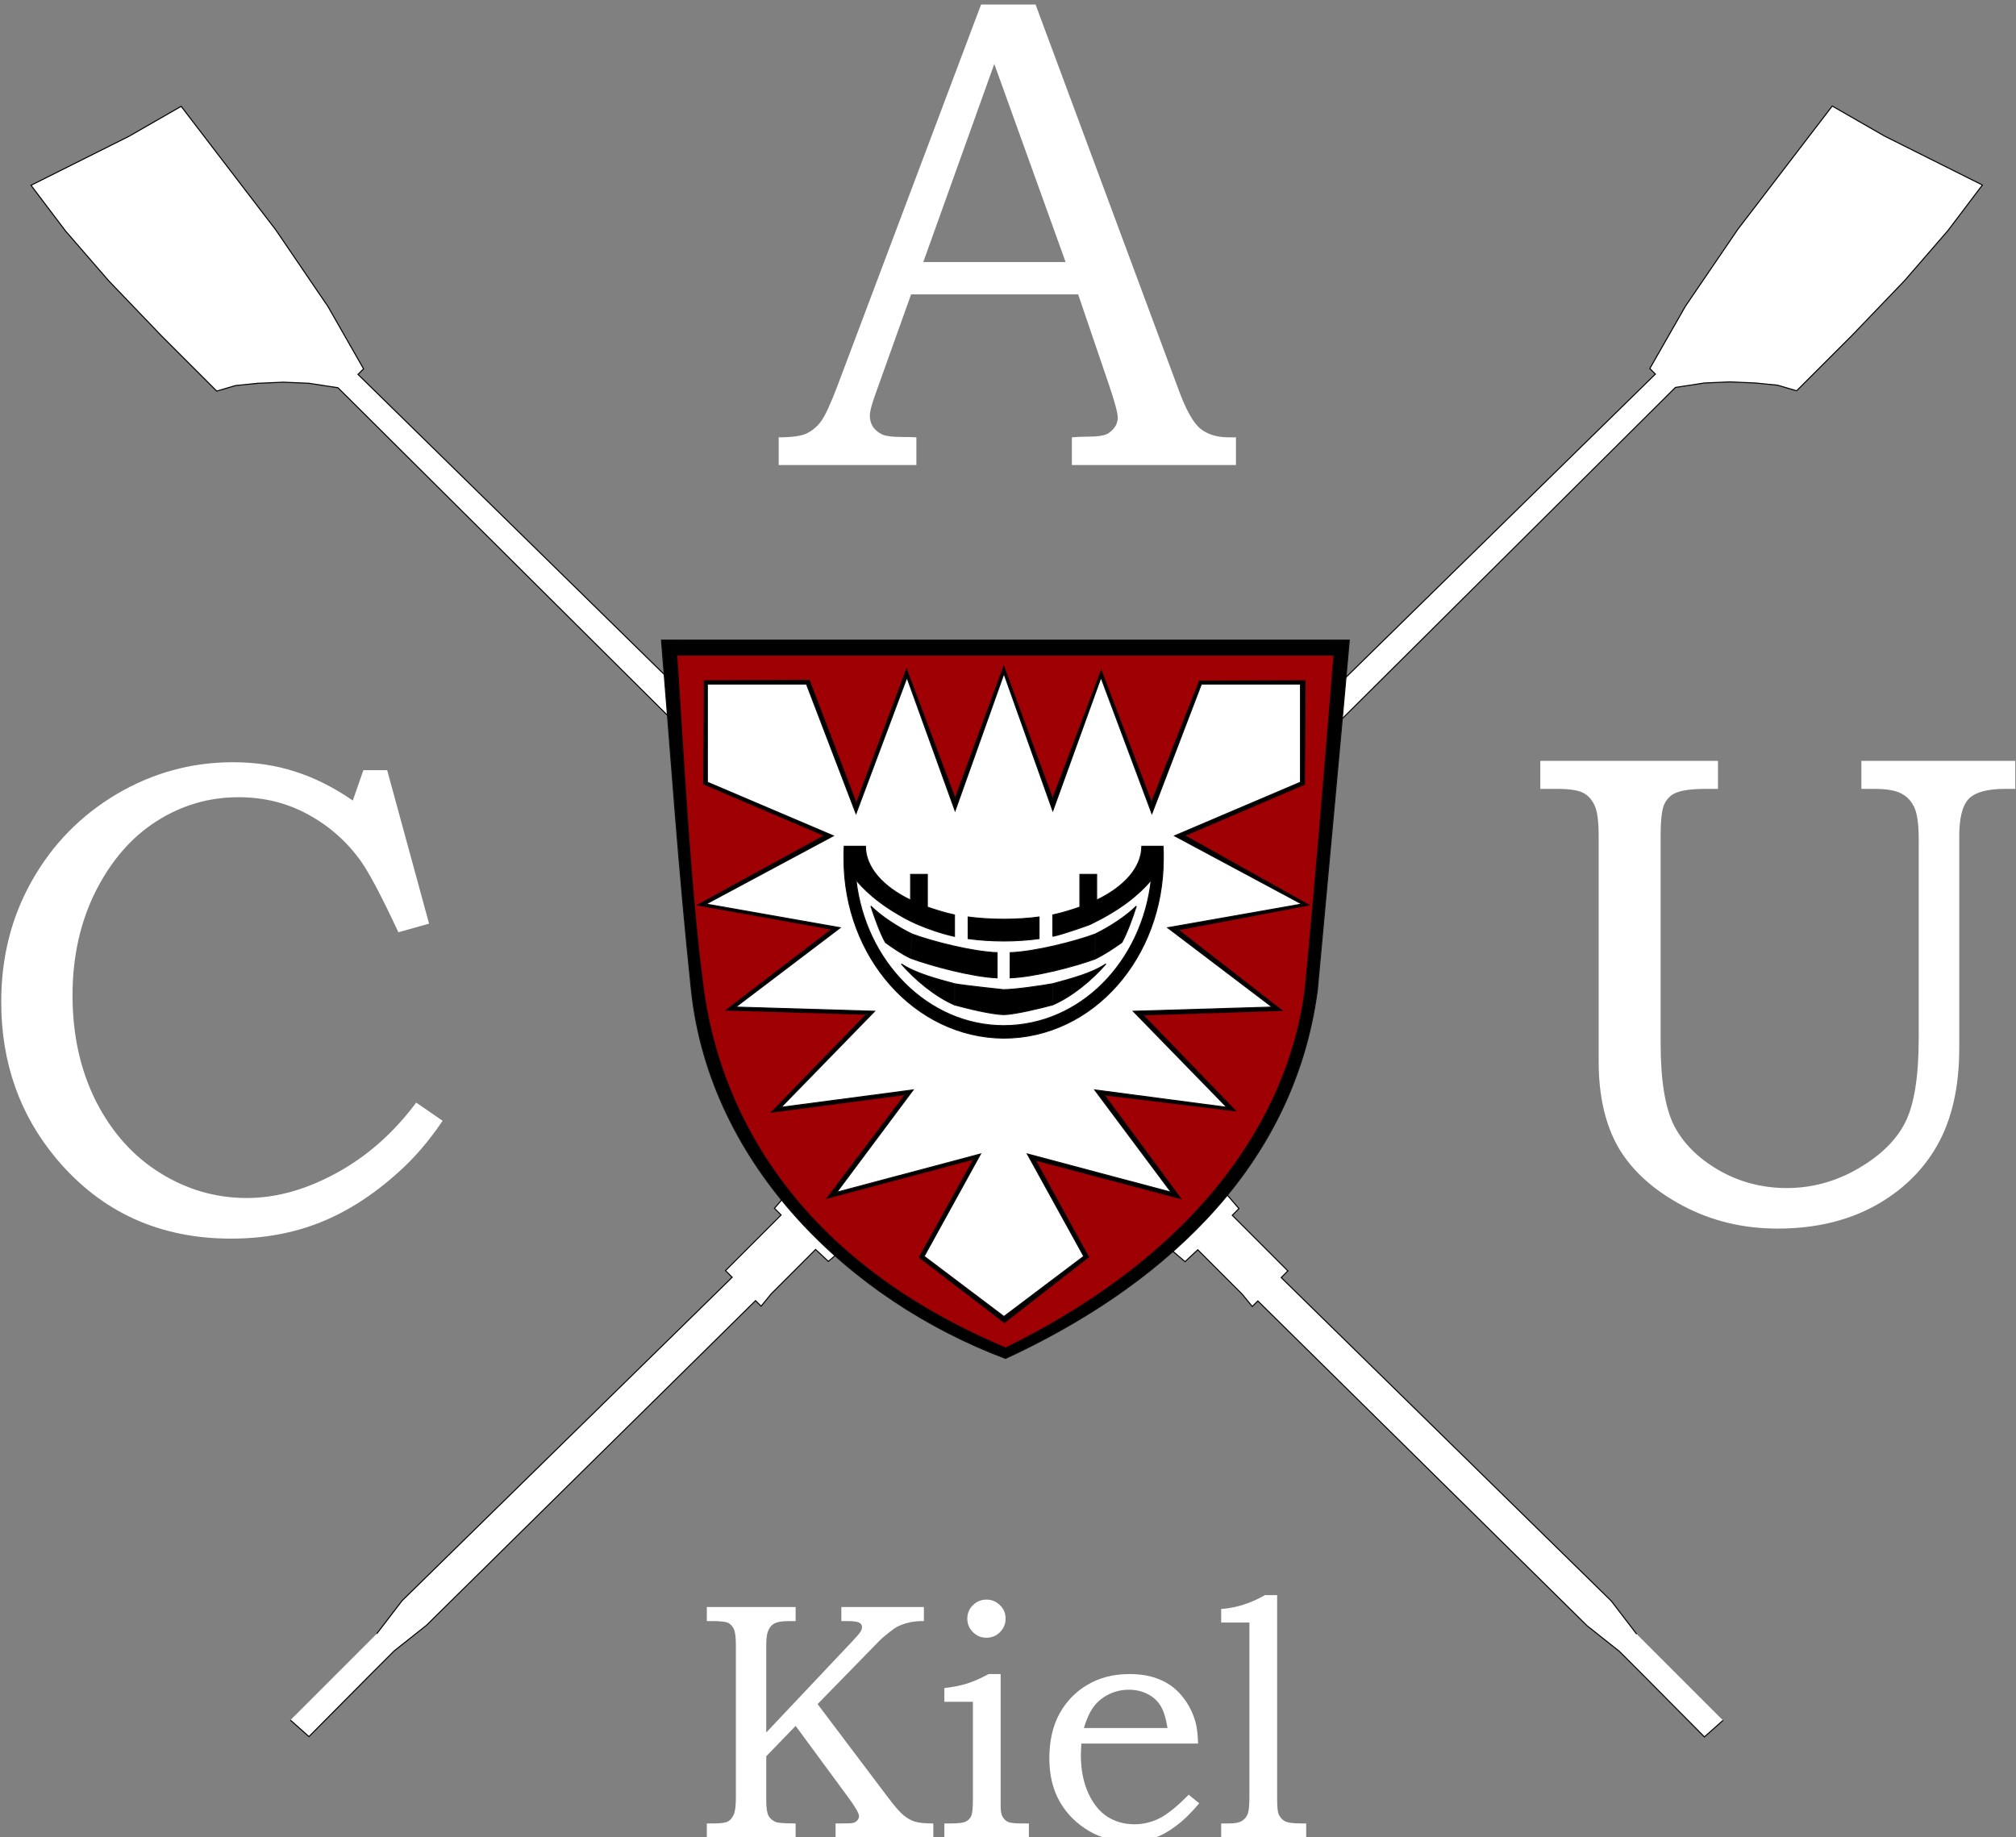<?xml version="1.0" encoding="UTF-8" standalone="no"?>
<!DOCTYPE svg PUBLIC "-//W3C//DTD SVG 1.1//EN" "http://www.w3.org/Graphics/SVG/1.1/DTD/svg11.dtd">
<svg width="100%" height="100%" viewBox="0 0 1792 1633" version="1.1" xmlns="http://www.w3.org/2000/svg" xmlns:xlink="http://www.w3.org/1999/xlink" xml:space="preserve" xmlns:serif="http://www.serif.com/" style="fill-rule:evenodd;clip-rule:evenodd;">
    <rect x="0" y="0" width="1792" height="1633" fill="#808080" stroke="none"/>
    <g transform="matrix(4.167,0,0,4.167,-76.329,-1097.69)">
        <g id="g932">
            <g id="Ebene-1" serif:id="Ebene 1" transform="matrix(0.449,-0.449,-0.449,-0.449,268.939,780.578)">
                <path id="path830" d="M297.424,78.059L299.256,91.89L297.67,247.159L300.841,247.159L300.841,273.581L304.012,273.581L304.54,280.451L300.841,280.451L300.313,311.1L296.614,315.328L293.971,577.433L292.915,681.007L295.557,681.007L301.898,704.258L307.711,734.907L314.58,786.694L295.028,791.979L277.59,797.792L260.151,803.604L257.509,784.581L255.924,762.386L255.395,737.021L255.395,710.599L261.208,707.429L267.021,702.673L273.362,696.86L279.175,690.519L284.988,682.592L286.045,316.385L283.403,311.629L284.214,280.451L278.082,280.451L278.61,273.782L284.459,273.581L284.459,252.444L283.931,247.16L286.573,247.16L287.63,91.799L289.215,78.06L289.215,66.434L289.097,37.516L297.424,37.024" style="fill:rgb(255,255,255);fill-rule:nonzero;stroke:black;stroke-width:0.35px;"/>
            </g>
            <g id="Ebene-11" serif:id="Ebene 1" transform="matrix(-0.449,-0.449,0.449,-0.449,169.702,800.653)">
                <path id="path18" d="M289.247,131.087L291.078,144.918L289.493,300.187L292.663,300.187L292.663,326.609L295.834,326.609L296.362,333.479L292.663,333.479L292.135,364.128L288.436,368.356L285.794,630.461L284.737,734.035L287.379,734.035L293.72,757.286L299.533,787.935L306.403,839.722L286.85,845.006L269.412,850.819L251.973,856.632L249.331,837.608L247.746,815.414L247.218,790.049L247.218,763.627L253.03,760.456L258.843,755.701L265.184,749.888L270.997,743.546L276.81,735.62L277.867,369.413L275.225,364.657L276.036,333.479L269.904,333.479L270.432,326.81L276.282,326.609L276.282,305.472L275.753,300.187L278.395,300.187L279.452,144.827L281.038,131.087L281.038,119.462L280.919,90.543L289.247,90.051" style="fill:rgb(255,255,255);fill-rule:nonzero;stroke:black;stroke-width:0.35px;"/>
            </g>
            <g id="flowRoot38" transform="matrix(0.265,0,0,0.265,9.638,6.479)">
                <path id="path890" d="M601.726,2263.2L673.212,2263.2L673.212,2274.5L668.163,2274.5C662.316,2274.5 658.197,2275.21 655.805,2276.62C653.414,2278.04 651.73,2280.26 650.756,2283.27C649.959,2285.48 649.56,2289.12 649.56,2294.16L649.56,2364.19L719.186,2290.44C722.818,2286.55 724.944,2284.02 725.564,2282.87C726.273,2281.72 726.627,2280.52 726.627,2279.28C726.627,2277.69 725.83,2276.49 724.235,2275.7C722.729,2274.9 719.408,2274.5 714.27,2274.5L710.018,2274.5L710.018,2263.2L776.455,2263.2L776.455,2274.5C771.228,2274.41 766.489,2274.99 762.237,2276.23C757.985,2277.47 754.619,2279.02 752.139,2280.88C746.735,2284.86 742.882,2288.05 740.579,2290.44L690.884,2341.33L747.621,2416.54C752.759,2423.36 756.834,2428.06 759.846,2430.63C762.857,2433.11 765.958,2434.88 769.147,2435.94C772.336,2436.91 777.296,2437.4 784.029,2437.4L784.029,2448.56L705.367,2448.56L705.367,2437.4L710.018,2437.4C715.244,2437.4 718.345,2437.27 719.319,2437C720.825,2436.65 722.021,2435.94 722.907,2434.88C723.792,2433.82 724.235,2432.71 724.235,2431.56C724.235,2429.25 721.179,2423.98 715.067,2415.74L673.212,2358.87L649.56,2383.32L649.56,2418.8C649.56,2424.91 650.18,2429.08 651.42,2431.29C652.661,2433.51 654.565,2435.14 657.134,2436.21C659.171,2437 664.531,2437.4 673.212,2437.4L673.212,2448.56L601.726,2448.56L601.726,2437.4L607.306,2437.4C612.887,2437.4 616.696,2436.87 618.733,2435.81C620.771,2434.66 622.321,2432.8 623.384,2430.23C624.536,2427.66 625.111,2423.1 625.111,2416.54L625.111,2294.16C625.111,2287.7 624.58,2283.31 623.517,2281.01C622.454,2278.62 620.904,2276.93 618.866,2275.96C616.829,2274.99 612.488,2274.5 605.845,2274.5L601.726,2274.5L601.726,2263.2Z" style="fill:rgb(255,255,255);fill-rule:nonzero;"/>
                <path id="path892" d="M826.814,2257.22C831.066,2257.22 834.698,2258.73 837.71,2261.74C840.722,2264.67 842.227,2268.25 842.227,2272.51C842.227,2276.76 840.722,2280.39 837.71,2283.4C834.698,2286.41 831.066,2287.92 826.814,2287.92C822.562,2287.92 818.93,2286.41 815.918,2283.4C812.907,2280.39 811.401,2276.76 811.401,2272.51C811.401,2268.25 812.907,2264.67 815.918,2261.74C818.93,2258.73 822.562,2257.22 826.814,2257.22ZM792.931,2339.47L792.931,2328.45C800.284,2327.56 806.44,2326.32 811.401,2324.72C816.45,2323.13 822.164,2320.61 828.541,2317.15L838.241,2317.15L838.241,2423.72C838.241,2427.44 838.773,2430.23 839.836,2432.09C840.899,2433.95 842.36,2435.32 844.221,2436.21C846.169,2437 849.668,2437.4 854.718,2437.4L860.963,2437.4L860.963,2448.56L792.931,2448.56L792.931,2437.4L798.379,2437.4C804.314,2437.4 808.3,2436.87 810.338,2435.81C812.375,2434.74 813.792,2433.24 814.59,2431.29C815.476,2429.34 815.918,2424.78 815.918,2417.6L815.918,2339.47L792.931,2339.47Z" style="fill:rgb(255,255,255);fill-rule:nonzero;"/>
                <path id="path894" d="M989.585,2414.28L998.089,2421.19C991.622,2428.9 985.333,2435.01 979.221,2439.53C973.197,2444.05 967.483,2447.19 962.08,2448.96C956.676,2450.82 950.343,2451.75 943.079,2451.75C930.057,2451.75 918.984,2449.1 909.86,2443.78C899.408,2437.67 891.391,2429.7 885.81,2419.86C880.229,2410.03 877.439,2398.43 877.439,2385.05C877.439,2371.05 880.141,2359.1 885.544,2349.17C890.948,2339.25 898.477,2331.46 908.133,2325.79C917.877,2320.03 929.127,2317.15 941.883,2317.15C951.361,2317.15 959.6,2318.66 966.598,2321.67C973.596,2324.59 979.531,2329.07 984.403,2335.09C989.275,2341.02 992.818,2347.85 995.033,2355.55C996.273,2360.07 996.981,2365.92 997.159,2373.09L903.217,2373.09C902.951,2377.43 902.818,2380.66 902.818,2382.79C902.818,2393.95 904.767,2403.92 908.664,2412.69C912.562,2421.37 917.7,2427.79 924.078,2431.95C930.544,2436.03 937.852,2438.07 946.002,2438.07C952.912,2438.07 959.6,2436.47 966.066,2433.28C972.533,2430.01 980.372,2423.67 989.585,2414.28ZM972.577,2360.6C971.248,2352.45 969.344,2346.43 966.863,2342.53C964.472,2338.63 961.017,2335.53 956.499,2333.23C952.07,2330.93 947.065,2329.77 941.484,2329.77C935.904,2329.77 930.677,2330.93 925.805,2333.23C920.933,2335.53 916.858,2338.72 913.581,2342.8C910.392,2346.87 907.602,2352.81 905.21,2360.6L972.577,2360.6Z" style="fill:rgb(255,255,255);fill-rule:nonzero;"/>
                <path id="path896" d="M1015.76,2275.7L1015.76,2264.8C1027.81,2263.91 1039.55,2260.19 1050.97,2253.64L1060.81,2253.64L1060.81,2417.2C1060.81,2424.12 1061.25,2428.45 1062.13,2430.23C1063.29,2432.71 1064.97,2434.52 1067.18,2435.68C1069.4,2436.83 1073.65,2437.4 1079.94,2437.4L1084.19,2437.4L1084.19,2448.56L1015.76,2448.56L1015.76,2437.4L1022.67,2437.4C1027.01,2437.4 1030.24,2436.74 1032.37,2435.41C1034.59,2434.08 1036.13,2432.26 1037.02,2429.96C1038,2427.66 1038.48,2423.05 1038.48,2416.14L1038.48,2275.7L1015.76,2275.7Z" style="fill:rgb(255,255,255);fill-rule:nonzero;"/>
            </g>
            <g id="g116" transform="matrix(0.077,0,0,0.077,158.961,399.49)">
                <path id="path1738" d="M5.897,6.177L1911.57,6.177C1882.18,339.849 1862.55,542.775 1823.14,974.838C1755.79,1488.79 1362.82,1809.77 959.181,1996.22C531.285,1835.9 140.197,1463.39 88.753,975.281C52.503,631.329 33.367,339.872 5.897,6.177Z" style="stroke:url(#_Linear1);stroke-width:2.83px;"/>
                <path id="path1740" d="M48.476,47.859L1868.99,47.859C1842.01,381.432 1815.96,695.998 1789.09,974.617C1750.58,1278.76 1549.38,1676.23 959.753,1967.08C344.37,1708.35 163.459,1275.21 122.622,975.03C85.261,700.394 63.974,269.84 48.476,47.859Z" style="fill:rgb(158,0,4);stroke:url(#_Linear2);stroke-width:2.83px;"/>
                <g id="g1354" transform="matrix(1,0,0,1,2044.23,42.978)">
                    <path id="path1608" d="M-1919.53,75.632L-1628.57,74.729L-1498.45,415.387L-1359.3,44.006L-1224.66,401.833L-1090.02,35.874L-954.483,402.737L-819.846,47.621L-680.691,412.676L-547.861,76.536L-255.094,75.632L-256.901,362.978L-588.524,504.844L-244.251,697.312L-606.596,765.986L-319.25,989.176L-704.185,1001.83L-447.561,1267.49L-811.714,1223.21L-599.367,1510.56L-1002.37,1403.93L-855.087,1672.3L-1088.22,1853.92L-1324.06,1673.2L-1173.15,1401.22L-1579.78,1509.65L-1362.91,1222.31L-1733.39,1271.1L-1470.44,1000.02L-1858.99,988.272L-1566.22,764.178L-1938.51,697.312L-1587.01,504.844L-1921.34,362.075L-1919.53,75.632Z" style="stroke:url(#_Linear3);stroke-width:2.83px;"/>
                    <g id="polygon1345" transform="matrix(1.793,0,0,1.814,-1993.98,3.121)">
                        <path d="M504.445,29.18L428.967,238.606L354.552,35.053L275.868,242.858L199.321,45.142L46.222,45.142L46.222,195.035L240.82,276.902L44.087,381.081L251.425,417.22L89.819,538.435L304.551,544.819L159.999,691.506L364.13,664.92L246.121,821.222L468.289,762.755L381.138,919.052L504.445,1011.01L627.792,919.052L540.601,762.755L762.809,821.222L644.763,664.92L848.891,691.506L704.299,544.819L919.029,538.435L757.466,417.22L964.757,381.081L768.11,276.902L962.62,195.035L962.62,45.142L809.529,45.142L733.022,242.858L654.372,35.053L579.923,238.606L504.445,29.18Z" style="fill:white;fill-rule:nonzero;stroke:url(#_Linear4);stroke-width:1.57px;"/>
                    </g>
                    <path id="path1347" d="M-1226.14,915.278C-1276.79,901.398 -1332.54,887.225 -1373.67,860.385C-1335.02,904.909 -1279.4,950.976 -1226.2,973.853L-1226.14,915.278ZM-954.552,915.206C-985.195,920.661 -1058.6,931.601 -1091.16,931.601C-1091.16,931.601 -1195.5,920.728 -1226.14,915.278L-1226.2,973.853C-1195.85,982.253 -1122.37,1000.58 -1089.6,1000.58C-1061.09,1000.58 -984.976,982.15 -954.552,973.75L-954.552,915.206ZM-1108.46,898.817C-1175.92,896.345 -1291.51,865.361 -1348.39,844.273L-1344.03,777.607C-1287.57,798.484 -1176.71,826.671 -1108.54,829.113L-1108.46,898.817ZM-1344.03,777.607C-1384.95,757.558 -1429.58,728.317 -1458.01,700.258C-1448.72,729.206 -1432.34,775.201 -1417.8,800.885C-1396.66,816.091 -1373.22,832.218 -1348.39,844.273L-1344.03,777.607L-1344.03,777.607ZM-992.209,790.192C-1022.42,794.423 -1057.33,796.726 -1089.74,796.726C-1122.23,796.726 -1158.33,794.423 -1188.62,790.192L-1188.62,730.353C-1158.47,734.409 -1122.3,736.527 -1089.74,736.527C-1057.18,736.527 -1022.35,734.409 -992.209,730.353L-992.209,790.192ZM-954.552,915.206C-904.041,901.393 -848.219,887.225 -807.152,860.385C-845.667,904.909 -901.423,950.976 -954.552,973.75L-954.552,915.206ZM-1072.29,898.817C-1004.84,896.345 -893.617,867.53 -836.722,846.443L-836.722,777.607C-893.108,798.484 -1004.05,826.671 -1072.14,829.113L-1072.29,898.817ZM-836.722,777.607C-795.802,757.558 -751.182,728.317 -722.816,700.258C-732.102,729.206 -748.422,775.201 -763.025,800.885C-784.163,816.091 -811.833,834.387 -836.722,846.443L-836.722,777.607ZM-954.12,783.915L-954.12,724.585C-929.225,719.341 -901.134,710.555 -879.141,702.808L-879.141,612.232L-832.687,612.232L-832.687,683.643C-756.077,646.701 -707.919,593.509 -707.558,534.425L-648.682,534.425C-647.838,546.907 -648.046,556.49 -648.046,569.26C-648.046,841.384 -841.617,1065.51 -1090.31,1065.91C-1336.44,1064.04 -1532.71,841.384 -1532.71,569.26C-1532.71,556.49 -1532.92,546.907 -1532.07,534.425L-1473.2,534.425C-1472.85,593.514 -1424.68,646.701 -1348.07,683.643L-1348.07,612.232L-1301.69,612.232L-1301.69,702.808C-1279.62,710.56 -1251.54,719.346 -1226.57,724.585L-1226.57,783.915C-1262.1,776.06 -1299.77,763.136 -1329.91,749.98C-1329.91,749.98 -1342.97,744.341 -1349.35,741.009C-1360.2,735.663 -1370.77,729.931 -1380.7,723.901C-1460.08,678.41 -1495.83,631.278 -1499.3,627.515C-1473.9,853.861 -1300.26,1030.93 -1090.38,1031.36C-876.88,1030.93 -706.923,853.866 -681.388,627.515C-684.931,631.278 -720.616,678.41 -800.061,723.901C-810.064,729.931 -820.488,735.663 -831.416,741.009C-837.8,744.341 -844.392,747.641 -851.202,751.019C-851.197,751.024 -918.725,776.06 -954.12,783.915" style="fill-rule:nonzero;stroke:url(#_Linear5);stroke-width:2.83px;"/>
                </g>
            </g>
            <g id="flowRoot34" transform="matrix(0.265,0,0,0.265,-146.666,123.944)">
                <path id="path900" d="M915.092,1146.28L934.226,1146.28L967.976,1269.85L943.262,1276.76C929.974,1248.24 919.876,1229.11 912.966,1219.36C901.628,1203.59 887.454,1191.1 870.447,1181.89C853.616,1172.68 835.014,1168.07 814.64,1168.07C790.722,1168.07 768.665,1174.54 748.468,1187.47C728.449,1200.23 712.149,1219.01 699.571,1243.81C687.169,1268.61 680.968,1296.52 680.968,1327.52C680.968,1359.41 687.258,1387.85 699.836,1412.83C712.592,1437.81 729.777,1457.03 751.391,1470.49C773.006,1483.96 796.303,1490.69 821.283,1490.69C844.846,1490.69 868.941,1483.96 893.567,1470.49C918.193,1457.03 939.541,1438.16 957.612,1413.89L978.872,1428.51C967.888,1444.8 956.017,1458.62 943.262,1469.96C923.065,1488.21 902.071,1501.67 880.279,1510.36C858.488,1519.04 834.571,1523.38 808.527,1523.38C750.949,1523.38 704.177,1502.03 668.212,1459.33C638.449,1423.9 623.567,1381.73 623.567,1332.84C623.567,1296.87 631.805,1264.36 648.281,1235.31C664.758,1206.07 687.435,1182.87 716.313,1165.68C745.368,1148.5 776.638,1139.9 810.122,1139.9C828.016,1139.9 844.58,1142.38 859.817,1147.34C875.23,1152.13 890.821,1159.92 906.588,1170.73L915.092,1146.28Z" style="fill:rgb(255,255,255);fill-rule:nonzero;"/>
            </g>
            <g id="text52">
                <path id="path903" d="M346.893,425.727L384.791,425.727L384.791,431.703L382.26,431.703C379.166,431.703 376.963,432.008 375.65,432.617C374.619,433.086 373.846,433.883 373.33,435.008C372.814,436.133 372.557,438.383 372.557,441.758L372.557,485.914C372.557,493.789 373.494,499.625 375.369,503.422C377.291,507.219 380.455,510.406 384.861,512.985C389.314,515.563 394.189,516.852 399.486,516.852C404.83,516.852 409.893,515.469 414.674,512.703C419.455,509.938 422.807,506.656 424.728,502.86C426.65,499.063 427.611,493.063 427.611,484.86L427.611,442.391C427.611,439.297 427.307,437.071 426.697,435.711C426.088,434.352 425.15,433.344 423.885,432.688C422.666,432.031 420.744,431.703 418.119,431.703L415.377,431.703L415.377,425.727L448.213,425.727L448.213,431.703L445.963,431.703C442.26,431.703 439.705,432.406 438.299,433.813C436.939,435.219 436.26,437.867 436.26,441.758L436.26,486.969C436.26,495.219 434.713,502.11 431.619,507.641C428.525,513.125 424.025,517.485 418.119,520.719C412.213,523.906 405.346,525.5 397.518,525.5C390.111,525.5 383.338,523.86 377.197,520.578C371.057,517.297 366.533,513.219 363.627,508.344C360.768,503.422 359.338,497.258 359.338,489.852L359.338,441.758C359.338,438.664 359.057,436.508 358.494,435.289C357.932,434.024 357.111,433.11 356.033,432.547C354.955,431.985 353.08,431.703 350.408,431.703L346.893,431.703L346.893,425.727Z" style="fill:rgb(255,255,255);fill-rule:nonzero;"/>
            </g>
            <g id="flowRoot38-9" transform="matrix(0.265,0,0,0.265,28.387,-334.258)">
                <path id="path906" d="M751.74,2259.03L795.589,2259.03L910.658,2568.9C916.327,2584.49 921.996,2594.85 927.665,2599.99C933.512,2604.95 941.307,2607.43 951.051,2607.43L956.898,2607.43L956.898,2629.75L824.821,2629.75L824.821,2607.43C829.073,2607.08 833.236,2606.9 837.311,2606.9C845.815,2606.9 851.396,2606.01 854.053,2604.24C859.191,2600.88 861.76,2596.62 861.76,2591.49C861.76,2587.76 859.28,2578.64 854.319,2564.11L829.87,2492.36L695.402,2492.36L666.701,2572.62C663.689,2580.94 662.183,2586.7 662.183,2589.89C662.183,2593.43 663.069,2596.53 664.841,2599.19C666.79,2601.85 669.358,2603.89 672.547,2605.3C675.736,2606.54 680.874,2607.16 687.961,2607.16C692.744,2607.16 696.642,2607.25 699.654,2607.43L699.654,2629.75L588.837,2629.75L588.837,2607.43C599.112,2607.43 606.465,2606.45 610.894,2604.51C615.5,2602.38 619.486,2599.1 622.852,2594.67C626.219,2590.07 630.648,2580.5 636.14,2565.97L751.74,2259.03ZM705.234,2466.32L819.772,2466.32L762.37,2306.87L705.234,2466.32Z" style="fill:rgb(255,255,255);fill-rule:nonzero;"/>
            </g>
        </g>
    </g>
    <defs>
        <linearGradient id="_Linear1" x1="0" y1="0" x2="1" y2="0" gradientUnits="userSpaceOnUse" gradientTransform="matrix(1908.76,0,0,1908.76,4.358,1001.26)"><stop offset="0" style="stop-color:rgb(11,11,11);stop-opacity:1"/><stop offset="1" style="stop-color:rgb(11,11,11);stop-opacity:1"/></linearGradient>
        <linearGradient id="_Linear2" x1="0" y1="0" x2="1" y2="0" gradientUnits="userSpaceOnUse" gradientTransform="matrix(1908.76,0,0,1908.76,4.358,1001.26)"><stop offset="0" style="stop-color:rgb(11,11,11);stop-opacity:1"/><stop offset="1" style="stop-color:rgb(11,11,11);stop-opacity:1"/></linearGradient>
        <linearGradient id="_Linear3" x1="0" y1="0" x2="1" y2="0" gradientUnits="userSpaceOnUse" gradientTransform="matrix(1908.76,0,0,1908.76,4.358,1001.26)"><stop offset="0" style="stop-color:rgb(11,11,11);stop-opacity:1"/><stop offset="1" style="stop-color:rgb(11,11,11);stop-opacity:1"/></linearGradient>
        <linearGradient id="_Linear4" x1="0" y1="0" x2="1" y2="0" gradientUnits="userSpaceOnUse" gradientTransform="matrix(1908.76,0,0,1908.76,4.358,1001.26)"><stop offset="0" style="stop-color:rgb(11,11,11);stop-opacity:1"/><stop offset="1" style="stop-color:rgb(11,11,11);stop-opacity:1"/></linearGradient>
        <linearGradient id="_Linear5" x1="0" y1="0" x2="1" y2="0" gradientUnits="userSpaceOnUse" gradientTransform="matrix(1908.76,0,0,1908.76,4.358,1001.26)"><stop offset="0" style="stop-color:rgb(11,11,11);stop-opacity:1"/><stop offset="1" style="stop-color:rgb(11,11,11);stop-opacity:1"/></linearGradient>
    </defs>
</svg>
